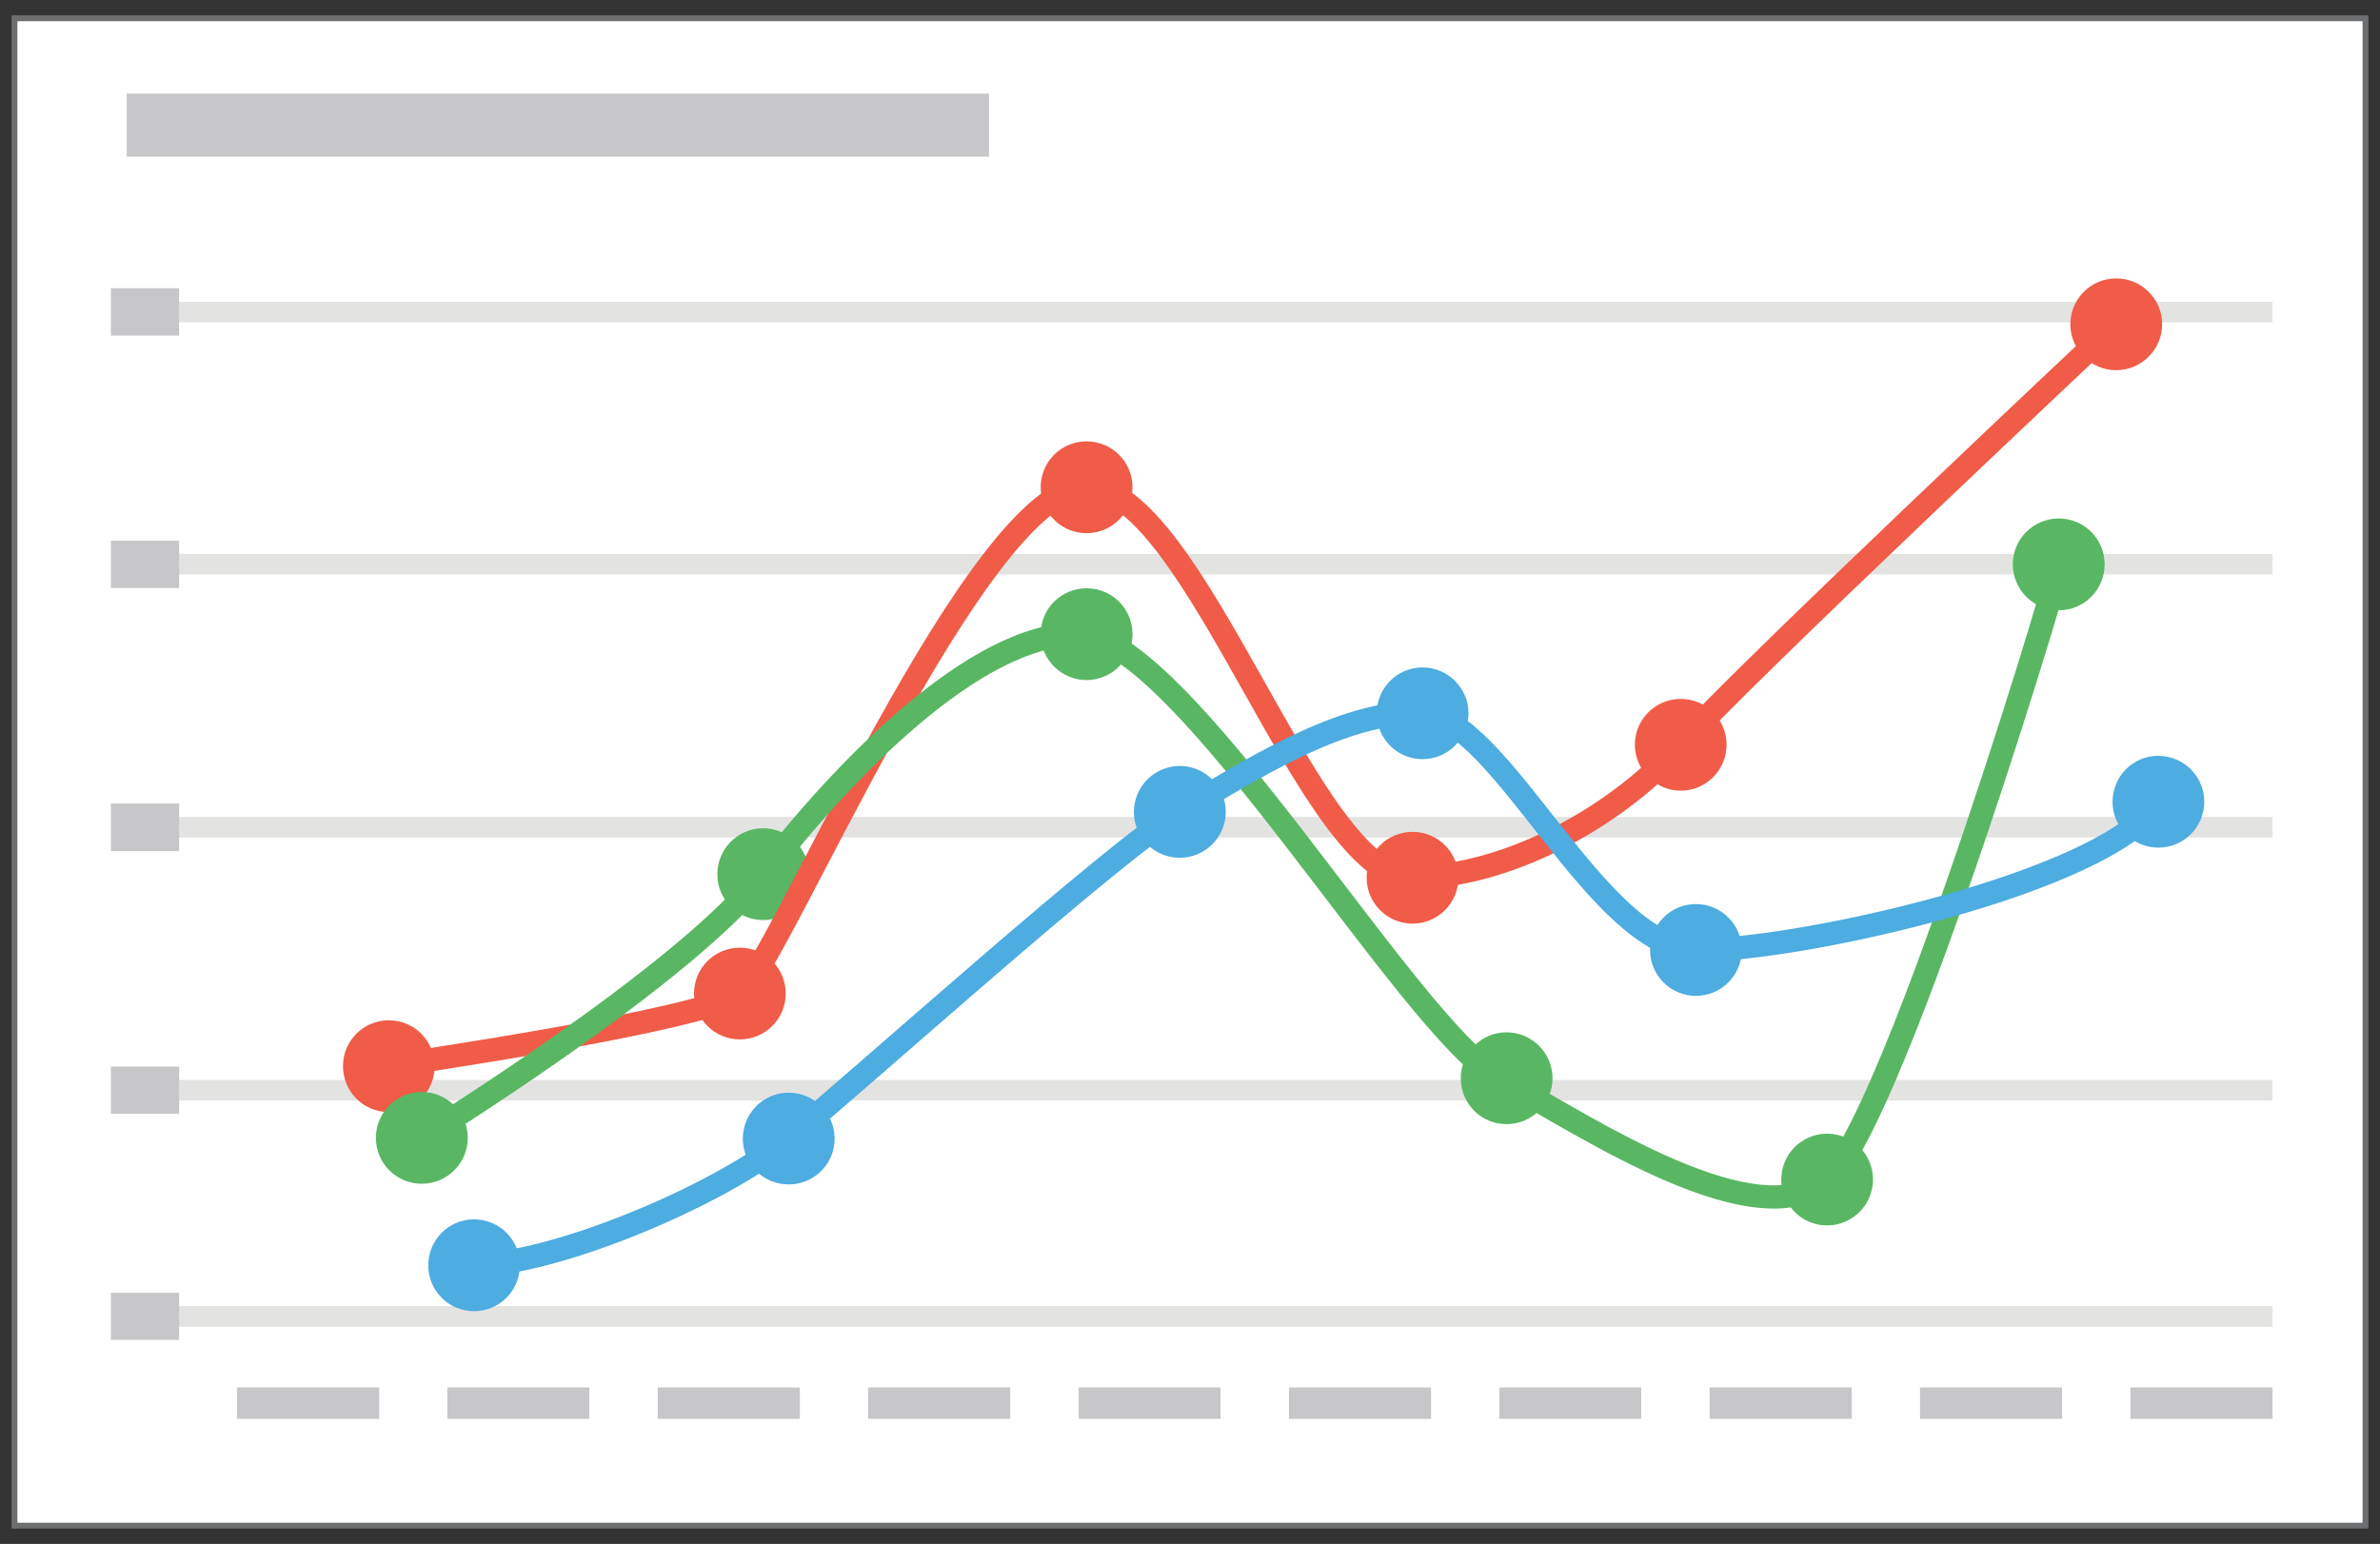 <?xml version="1.0" encoding="utf-8"?>
<!-- Generator: Adobe Illustrator 16.0.4, SVG Export Plug-In . SVG Version: 6.00 Build 0)  -->
<!DOCTYPE svg PUBLIC "-//W3C//DTD SVG 1.1//EN" "http://www.w3.org/Graphics/SVG/1.1/DTD/svg11.dtd">
<svg version="1.1" id="Layer_1" xmlns="http://www.w3.org/2000/svg" xmlns:xlink="http://www.w3.org/1999/xlink" x="0px" y="0px"
	 width="410px" height="266px" viewBox="0 0 410 266" enable-background="new 0 0 410 266" xml:space="preserve">
<rect x="0" y="0" width="410" height="266" fill="#333333" stroke="none"/>
<g>
	<g>
		<g>
			<path fill="#FFFFFF" stroke="#6D6E70" stroke-miterlimit="10" d="M2.5,262.85h405V3.15H2.5V262.85z"/>
		</g>
		<g>
			<g>
				<rect x="24.973" y="51.996" fill="#E3E3E2" width="366.515" height="3.548"/>
			</g>
			<g>
				<rect x="24.973" y="140.743" fill="#E3E3E2" width="366.515" height="3.549"/>
			</g>
			<g>
				<rect x="24.973" y="95.431" fill="#E3E3E2" width="366.515" height="3.537"/>
			</g>
			<g>
				<rect x="24.973" y="225.022" fill="#E3E3E2" width="366.515" height="3.562"/>
			</g>
			<g>
				<rect x="24.973" y="186.065" fill="#E3E3E2" width="366.515" height="3.55"/>
			</g>
			<rect x="21.83" y="16.135" fill="#C7C7C9" width="148.542" height="10.847"/>
			<rect x="19.102" y="49.657" fill="#C7C7C9" width="11.749" height="8.16"/>
			<rect x="19.102" y="93.159" fill="#C7C7C9" width="11.749" height="8.146"/>
			<rect x="19.102" y="138.442" fill="#C7C7C9" width="11.749" height="8.188"/>
			<rect x="19.102" y="183.753" fill="#C7C7C9" width="11.749" height="8.122"/>
			<rect x="19.102" y="222.725" fill="#C7C7C9" width="11.749" height="8.12"/>
			<g>
				<rect x="77.065" y="239.033" fill="#C7C7C9" width="24.454" height="5.41"/>
				<rect x="40.836" y="239.033" fill="#C7C7C9" width="24.49" height="5.41"/>
				<rect x="113.308" y="239.033" fill="#C7C7C9" width="24.479" height="5.41"/>
				<rect x="149.553" y="239.033" fill="#C7C7C9" width="24.481" height="5.41"/>
				<rect x="185.823" y="239.033" fill="#C7C7C9" width="24.438" height="5.41"/>
				<rect x="222.044" y="239.033" fill="#C7C7C9" width="24.483" height="5.41"/>
				<rect x="258.283" y="239.033" fill="#C7C7C9" width="24.45" height="5.41"/>
				<rect x="294.516" y="239.033" fill="#C7C7C9" width="24.466" height="5.41"/>
				<rect x="330.756" y="239.033" fill="#C7C7C9" width="24.465" height="5.41"/>
				<rect x="367.004" y="239.033" fill="#C7C7C9" width="24.483" height="5.41"/>
			</g>
		</g>
		<g>
			<path fill="#F05C48" d="M74.884,183.673c0,4.387-3.521,7.923-7.916,7.923c-4.361,0-7.883-3.536-7.883-7.923
				c0-4.347,3.521-7.895,7.883-7.895C71.362,175.778,74.884,179.326,74.884,183.673L74.884,183.673z M74.884,183.673"/>
			<path fill="#59B763" d="M139.379,150.617c0,4.374-3.543,7.896-7.916,7.896c-4.379,0-7.889-3.522-7.889-7.896
				c0-4.345,3.51-7.92,7.889-7.92C135.836,142.697,139.379,146.272,139.379,150.617L139.379,150.617z M139.379,150.617"/>
			<path fill="#F05C48" d="M195.098,83.934c0,4.4-3.55,7.923-7.923,7.923s-7.895-3.522-7.895-7.923c0-4.359,3.521-7.894,7.895-7.894
				S195.098,79.574,195.098,83.934L195.098,83.934z M195.098,83.934"/>
			<path fill="#4DACE0" d="M252.973,122.886c0,4.359-3.555,7.907-7.922,7.907s-7.883-3.548-7.883-7.907
				c0-4.347,3.516-7.895,7.883-7.895S252.973,118.539,252.973,122.886L252.973,122.886z M252.973,122.886"/>
			<path fill="#F05C48" d="M297.434,128.308c0,4.347-3.527,7.91-7.889,7.91c-4.355,0-7.91-3.563-7.91-7.91
				c0-4.37,3.555-7.894,7.91-7.894C293.906,120.414,297.434,123.938,297.434,128.308L297.434,128.308z M297.434,128.308"/>
			<path fill="#F05C48" d="M372.469,55.87c0,4.348-3.552,7.908-7.925,7.908c-4.34,0-7.889-3.561-7.889-7.908
				c0-4.387,3.549-7.907,7.889-7.907C368.917,47.963,372.469,51.483,372.469,55.87L372.469,55.87z M372.469,55.87"/>
			<path fill="#59B763" d="M362.561,97.22c0,4.385-3.521,7.921-7.898,7.921c-4.352,0-7.916-3.536-7.916-7.921
				c0-4.373,3.564-7.896,7.916-7.896C359.039,89.324,362.561,92.847,362.561,97.22L362.561,97.22z M362.561,97.22"/>
			<path fill="#4DACE0" d="M300.055,163.664c0,4.359-3.527,7.909-7.916,7.909c-4.346,0-7.883-3.55-7.883-7.909
				c0-4.373,3.537-7.908,7.883-7.908C296.527,155.756,300.055,159.291,300.055,163.664L300.055,163.664z M300.055,163.664"/>
			<path fill="#F05C48" d="M251.246,151.223c0,4.348-3.547,7.908-7.914,7.908c-4.366,0-7.9-3.561-7.9-7.908
				c0-4.387,3.534-7.907,7.9-7.907C247.699,143.315,251.246,146.836,251.246,151.223L251.246,151.223z M251.246,151.223"/>
			<path fill="#59B763" d="M195.098,109.256c0,4.345-3.55,7.909-7.923,7.909s-7.895-3.564-7.895-7.909
				c0-4.386,3.521-7.909,7.895-7.909S195.098,104.87,195.098,109.256L195.098,109.256z M195.098,109.256"/>
			<path fill="#F05C48" d="M135.356,171.169c0,4.384-3.537,7.905-7.91,7.905c-4.343,0-7.889-3.521-7.889-7.905
				c0-4.376,3.546-7.896,7.889-7.896C131.819,163.272,135.356,166.793,135.356,171.169L135.356,171.169z M135.356,171.169"/>
			<path fill="#59B763" d="M80.581,196.048c0,4.361-3.562,7.895-7.929,7.895c-4.366,0-7.897-3.533-7.897-7.895
				c0-4.387,3.531-7.921,7.897-7.921C77.02,188.127,80.581,191.661,80.581,196.048L80.581,196.048z M80.581,196.048"/>
			<path fill="#4DACE0" d="M89.425,219.469c-0.809,4.293-4.943,7.11-9.253,6.286c-4.293-0.824-7.086-4.972-6.25-9.264
				c0.812-4.281,4.932-7.084,9.214-6.275C87.463,211.039,90.249,215.175,89.425,219.469L89.425,219.469z M89.425,219.469"/>
			<path fill="#4DACE0" d="M143.643,197.644c-0.824,4.293-4.966,7.096-9.263,6.273c-4.306-0.798-7.099-4.931-6.274-9.238
				c0.815-4.279,4.944-7.11,9.247-6.286C141.646,189.203,144.447,193.376,143.643,197.644L143.643,197.644z M143.643,197.644"/>
			<path fill="#4DACE0" d="M211.021,141.354c-0.843,4.308-4.984,7.099-9.269,6.288c-4.294-0.822-7.107-4.944-6.269-9.266
				c0.821-4.278,4.944-7.084,9.247-6.272C209.004,132.941,211.845,137.073,211.021,141.354L211.021,141.354z M211.021,141.354"/>
			<path fill="#59B763" d="M267.311,187.243c-0.815,4.307-4.979,7.109-9.274,6.287c-4.278-0.811-7.074-4.959-6.25-9.265
				c0.802-4.266,4.938-7.085,9.222-6.273C265.305,178.816,268.128,182.962,267.311,187.243L267.311,187.243z M267.311,187.243"/>
			<path fill="#59B763" d="M322.516,204.695c-0.818,4.278-4.956,7.108-9.247,6.288c-4.284-0.826-7.089-4.985-6.271-9.255
				c0.823-4.292,4.965-7.095,9.237-6.271C320.538,196.266,323.34,200.415,322.516,204.695L322.516,204.695z M322.516,204.695"/>
			<path fill="#4DACE0" d="M379.583,139.62c-0.812,4.28-4.966,7.097-9.25,6.272c-4.272-0.81-7.107-4.97-6.263-9.239
				c0.81-4.316,4.944-7.122,9.235-6.286C377.59,131.192,380.413,135.312,379.583,139.62L379.583,139.62z M379.583,139.62"/>
			<path fill="none" stroke="#F05C48" stroke-width="4" stroke-miterlimit="10" d="M66.989,183.659c0,0,54.112-7.834,60.476-12.484
				c6.354-4.654,40.957-87.334,59.726-87.252c18.765,0.078,38.513,67.599,56.151,67.3c17.627-0.299,36.193-11.529,46.193-22.928
				c9.992-11.398,75.018-72.458,75.018-72.458"/>
			<path fill="none" stroke="#59B763" stroke-width="4" stroke-miterlimit="10" d="M72.665,196.034c0,0,45.581-28.163,58.815-45.428
				c13.232-17.266,36.478-41.616,54.343-41.351c17.864,0.265,56.74,67.681,72.46,76.505c15.729,8.827,44.484,27.793,56.475,17.459
				c11.994-10.335,42.715-113.349,39.887-105.986"/>
			<path fill="none" stroke="#4DACE0" stroke-width="4" stroke-miterlimit="10" d="M81.674,217.959
				c13.693-0.12,41.949-11.769,54.195-21.83c12.244-10.063,56.393-49.863,67.379-56.284c10.996-6.418,28.201-17.763,41.824-16.953
				c13.623,0.811,30.068,40.474,47.088,40.772c17.014,0.298,71.404-11.736,79.656-25.566"/>
		</g>
	</g>
</g>
</svg>

